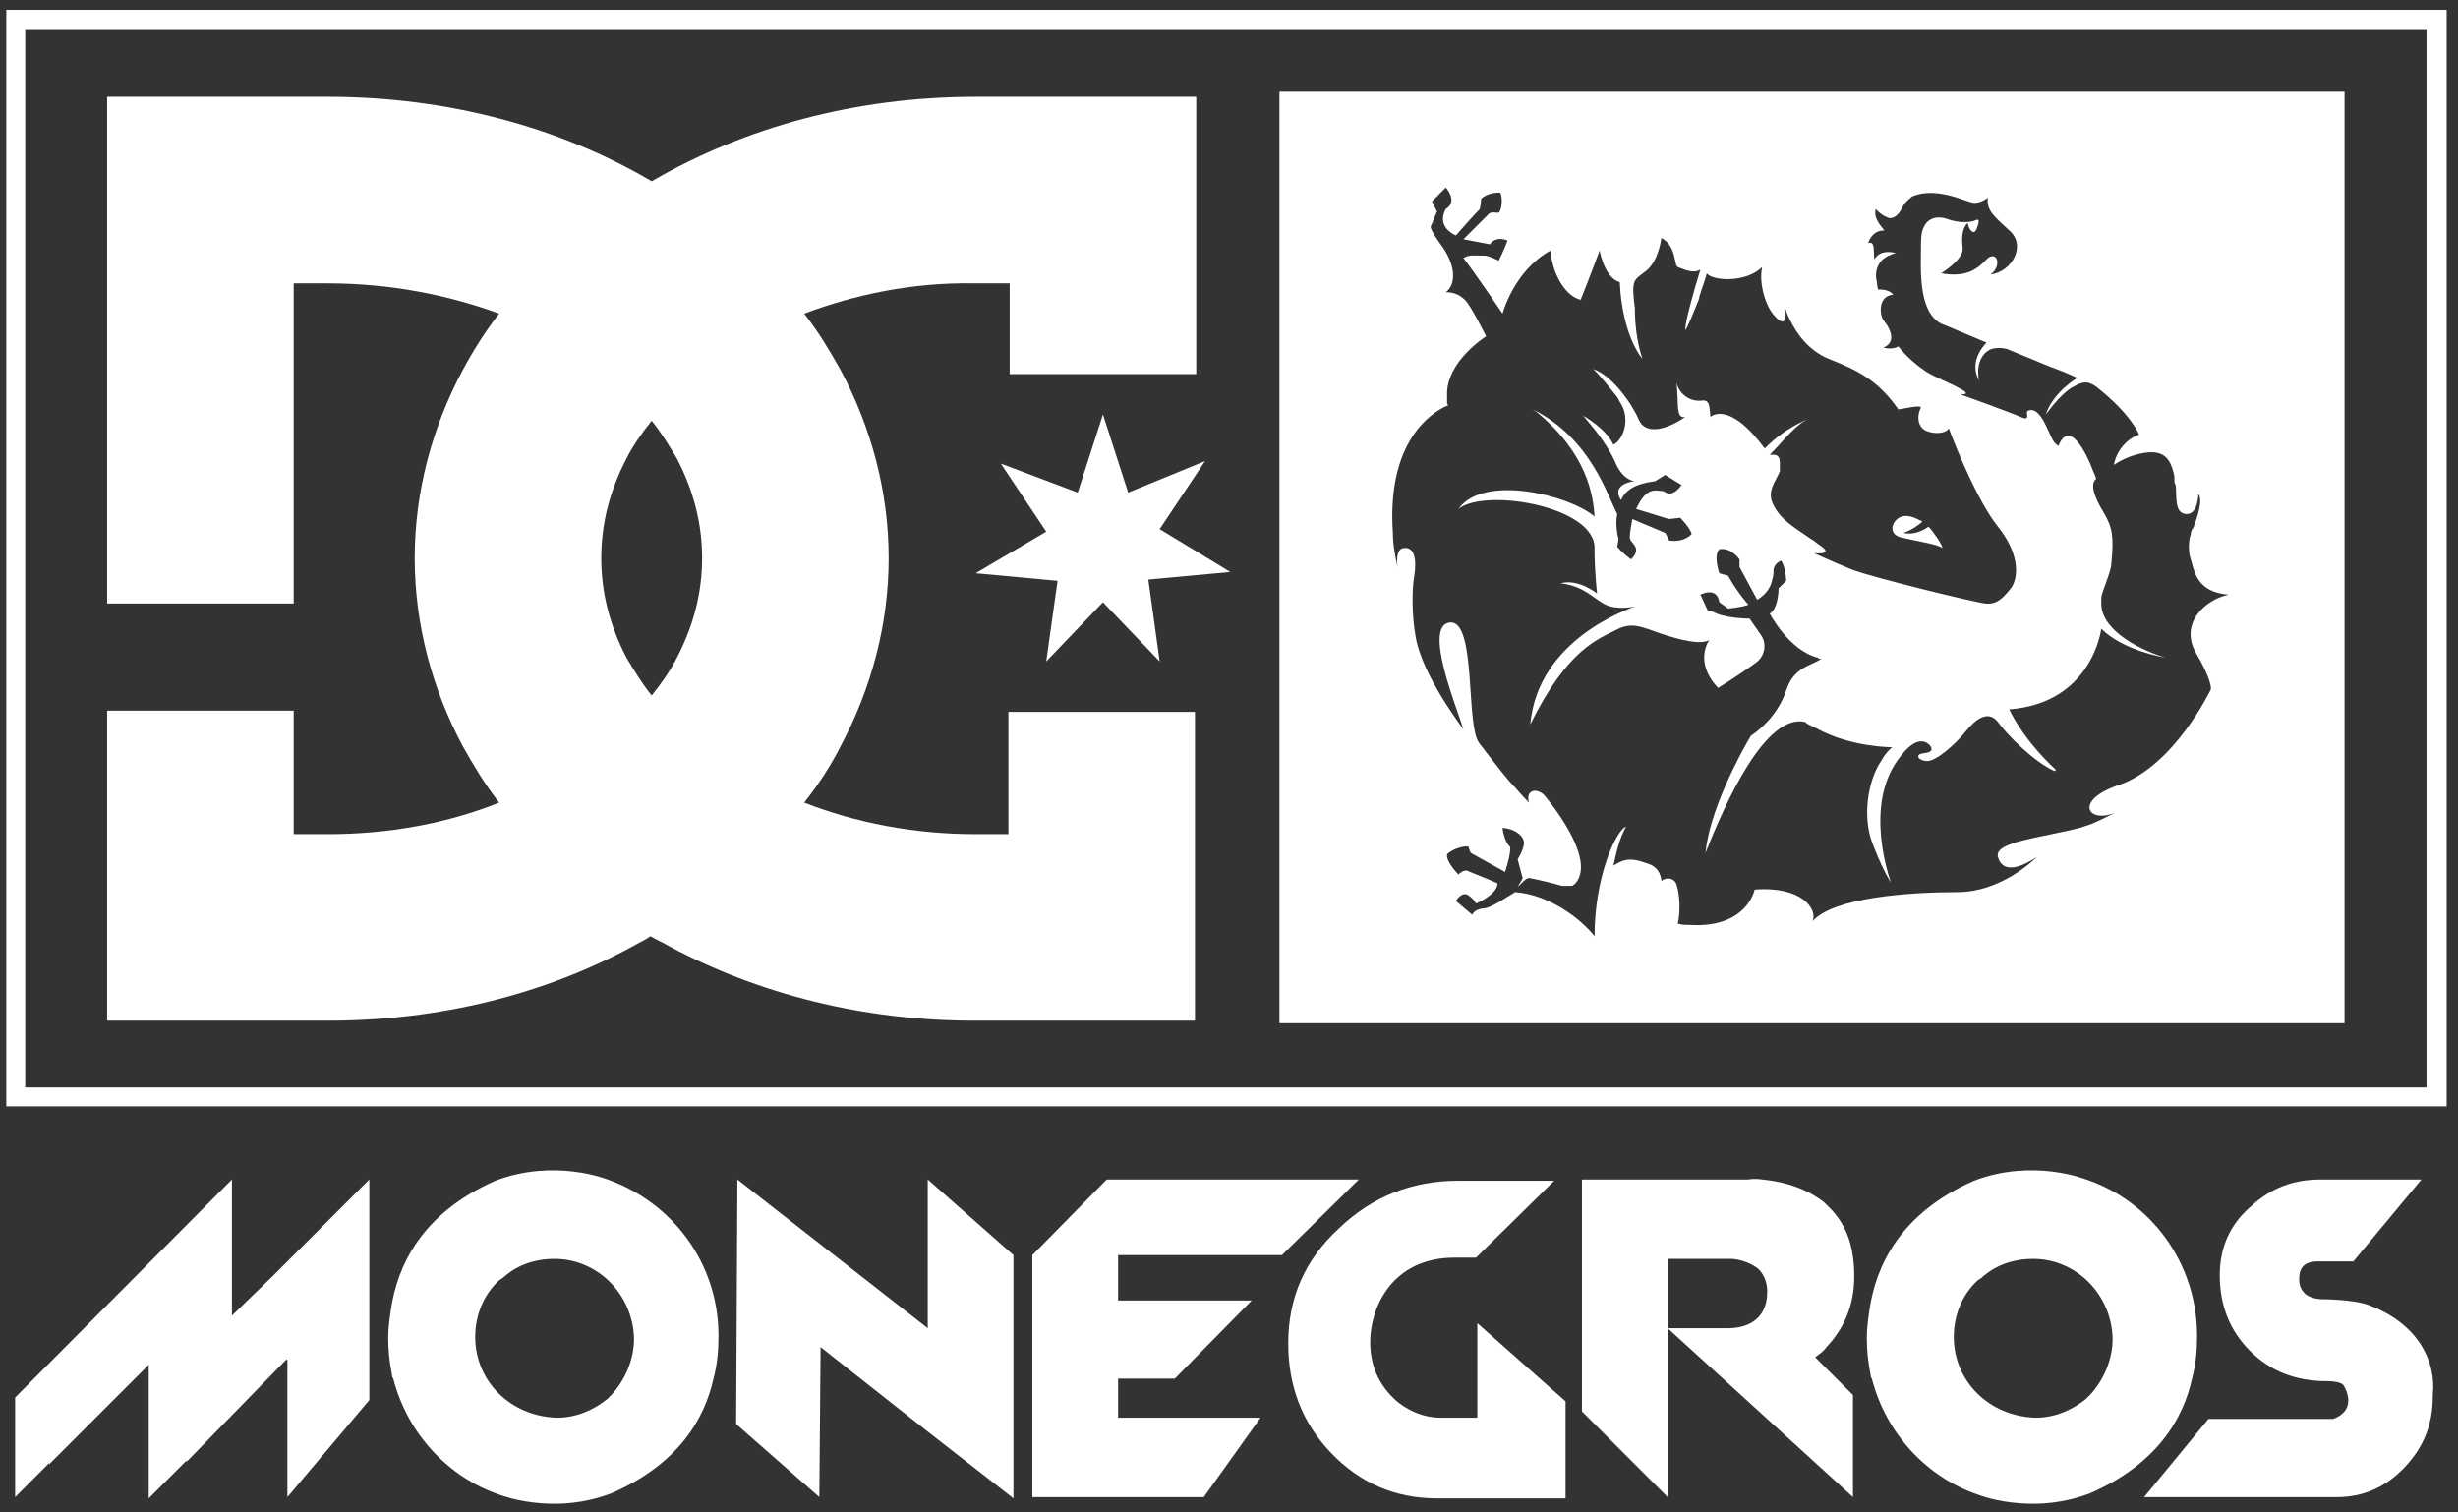 <svg width="195" height="120" viewBox="0 0 195 120" fill="none" xmlns="http://www.w3.org/2000/svg">
<rect x="0" y="0" width="195" height="120" fill="#333333" stroke="none"/>
<path d="M147.1 101.282C147.1 98.882 146.5 97.282 145.3 95.982C145.1 95.782 144.9 95.582 144.7 95.382C143.4 94.382 141.8 93.782 139.8 93.582C139.1 93.482 138.7 93.582 138.7 93.582H132.3H125.5V111.982L132.3 118.782V105.382V99.882H137.1C137.2 99.882 137.3 99.882 137.4 99.882C138.7 99.982 139.5 100.682 139.5 100.682C139.9 101.082 140.2 101.682 140.2 102.482C140.2 104.782 138.5 105.382 137.1 105.382H132.3L147 118.782V110.682L144 107.682C144.3 107.482 144.7 107.182 144.9 106.882C146.3 105.382 147.1 103.582 147.1 101.282Z" fill="white"/>
<path d="M117 112.482C117 112.482 116.5 112.482 114.3 112.482C112.3 112.482 110.9 111.282 110.6 110.982C110.5 110.882 110.4 110.782 110.3 110.682C109.2 109.482 108.7 108.082 108.7 106.482C108.7 103.782 110.4 99.782 115.4 99.782H117.1L123.3 93.682H115.7C112.1 93.682 108.9 94.882 106.2 97.482C103.5 99.982 102.2 102.982 102.2 106.582C102.2 109.982 103.3 112.882 105.6 115.282C107.9 117.682 110.7 118.882 114 118.882H116.3H117.1H123.3H124.2V111.182L117.2 104.982V112.482H117Z" fill="white"/>
<path d="M73.6 105.382L58.5 93.582L58.4 112.982L65 118.782L65.1 106.882L73.6 113.582L80.4 118.882V99.582L73.6 93.582V105.382Z" fill="white"/>
<path d="M48.2 93.582C48.2 93.582 44 91.882 39.3 93.682C33.4 96.282 31.5 100.482 31 103.982C30.9 104.682 30.8 105.382 30.8 106.182C30.8 107.182 30.9 108.082 31.1 109.082C31.1 109.282 31.2 109.382 31.2 109.382C32.3 113.682 35.5 117.182 39.6 118.582C39.6 118.582 43.8 120.282 48.5 118.482C53.8 116.182 55.9 112.582 56.6 109.382C56.9 108.282 57 107.182 57 105.982C57 100.182 53.3 95.382 48.2 93.582ZM37.7 106.082C37.7 104.282 38.4 102.682 39.6 101.582L39.9 101.382C41 100.382 42.4 99.882 44 99.882C47.4 99.882 50.2 102.682 50.3 106.182C50.3 107.882 49.6 109.482 48.5 110.682L48.2 110.982C47.1 111.882 45.7 112.482 44.2 112.482C40.5 112.382 37.7 109.582 37.7 106.082Z" fill="white"/>
<path d="M93.2 93.582H87.8L81.9 99.582V118.782H95.5L100 112.482H88.7V109.382H89H93.2L99.3 103.182H99H95H89H88.7V99.582H101.1H101.7L107.8 93.582H93.2Z" fill="white"/>
<path d="M18.4 104.382V93.582L1.2 110.882V118.782L3.9 116.082V116.182L11.8 108.282V108.182V118.882L14.8 115.882V115.982L22.7 107.882H22.8V118.782L29.3 111.082V93.582L21.6 101.282L18.4 104.382Z" fill="white"/>
<path d="M173.9 109.382C174.2 108.282 174.3 107.182 174.3 105.982C174.3 100.182 170.6 95.282 165.5 93.582C165.5 93.582 161.3 91.882 156.6 93.682C150.7 96.282 148.8 100.482 148.3 103.982C148.2 104.682 148.1 105.382 148.1 106.182C148.1 107.182 148.2 108.082 148.4 109.082C148.4 109.282 148.5 109.382 148.5 109.382C149.6 113.682 152.8 117.182 156.9 118.582C156.9 118.582 161.1 120.282 165.8 118.482C171.1 116.182 173.2 112.582 173.9 109.382ZM155 106.082C155 104.282 155.7 102.682 156.9 101.582L157.2 101.382C158.3 100.382 159.7 99.882 161.3 99.882C164.7 99.882 167.5 102.682 167.6 106.182C167.6 107.882 166.9 109.482 165.8 110.682L165.5 110.982C164.4 111.882 163 112.482 161.5 112.482C157.8 112.382 155 109.582 155 106.082Z" fill="white"/>
<path d="M188 103.582C186.8 103.082 184.2 103.082 184.2 103.082C184.2 103.082 183.4 103.082 182.9 102.682C182.6 102.382 182.4 102.082 182.4 101.482C182.4 100.582 182.8 100.082 183.9 100.082H186.7L192.1 93.582H184.1C181.9 93.582 180.1 94.282 178.5 95.782C176.9 97.182 176.1 98.982 176.1 101.182C176.1 103.582 176.9 105.582 178.5 107.182C180.1 108.782 182.1 109.582 184.6 109.582C185.2 109.582 185.7 109.682 185.9 109.882C185.9 109.882 187.2 111.782 185.1 112.582C185 112.582 184.9 112.582 184.8 112.582H175.2L170.1 118.782H185.4C187.5 118.782 189.3 117.982 190.8 116.382C192.3 114.782 193 112.982 193 110.782C193 110.782 193 110.782 193 110.682C193.3 107.882 191.7 104.982 188 103.582Z" fill="white"/>
<path d="M89.5 39.082L87.5 32.882L85.5 39.082L79.4 36.782L83 42.182L77.4 45.482L83.9 46.082L83 52.482L87.5 47.782L92 52.482L91.1 45.982L97.6 45.382L92 41.982L95.6 36.582L89.5 39.082ZM80.1 66.182H77.4C72.5 66.182 67.9 65.282 63.8 63.682C64.9 62.282 65.9 60.782 66.7 59.182C69.1 54.682 70.5 49.582 70.5 44.282C70.5 38.982 69.1 33.882 66.7 29.382C65.8 27.782 64.9 26.282 63.8 24.882C67.8 23.382 72.4 22.382 77.4 22.482H80.1V29.682H94.9V7.682H77.4C67.9 7.682 59.1 10.082 51.7 14.382C44.4 10.082 35.5 7.682 26 7.682H8.5V47.882H23.3V22.482H26C30.9 22.482 35.5 23.382 39.6 24.882C38.5 26.282 37.5 27.882 36.7 29.382C34.3 33.882 32.9 38.982 32.9 44.282C32.9 49.582 34.3 54.682 36.7 59.182C37.6 60.782 38.5 62.282 39.6 63.682C35.6 65.282 31 66.182 26 66.182H23.3V56.382H8.5V80.982H26C34.9 80.982 43.2 78.882 50.2 75.082C50.7 74.782 51.2 74.582 51.6 74.282C52.1 74.582 52.6 74.782 53.1 75.082C60.2 78.882 68.5 80.982 77.3 80.982H94.8V56.482H80V66.182H80.1ZM53.7 52.182C53.2 53.182 52.5 54.182 51.7 55.182C50.9 54.182 50.3 53.182 49.7 52.182C48.4 49.682 47.7 47.082 47.7 44.282C47.7 41.482 48.4 38.882 49.7 36.382C50.2 35.382 50.9 34.382 51.7 33.382C52.5 34.382 53.1 35.382 53.7 36.382C55 38.882 55.7 41.482 55.7 44.282C55.7 47.082 55 49.682 53.7 52.182Z" fill="white"/>
<path d="M150.4 41.282C150.7 40.982 151.2 40.682 152.3 41.282C152.4 41.282 152.5 41.382 152.5 41.382C152.2 41.682 151.6 42.082 151 42.282C151.8 42.482 152.6 42.082 153 41.782C153.6 42.482 154.1 43.282 154.1 43.482C153.7 43.182 152.3 42.982 151 42.682C149.8 42.482 150.1 41.582 150.4 41.282Z" fill="white"/>
<path d="M101.5 81.182H186V7.282H101.5V81.182ZM174.2 51.782C175.5 53.982 175.4 54.682 175.4 54.682C175.4 54.682 172.5 60.782 168.1 62.282C164.5 63.482 165.6 65.382 167.8 64.482C167.2 64.782 166.6 65.082 165.9 65.382C165.6 65.482 165.3 65.582 165 65.682C161.9 66.482 158.2 66.782 158.5 67.982C159 69.782 161.3 68.182 161.6 67.982C161.3 68.282 158.7 70.782 155.3 70.782C151.6 70.782 145.5 71.182 143.8 73.082C144.2 72.182 143 70.282 139.2 70.582C139.2 70.582 138.6 73.682 134 73.382C133.7 73.382 133.4 73.382 133.1 73.282C133.3 72.482 133.3 71.082 133 70.182C132.9 69.782 132.4 69.582 132 69.782C131.9 69.782 131.9 69.882 131.8 69.882C131.8 69.882 131.8 68.782 130.6 68.482C129.5 68.082 128.9 68.082 128 68.682C128.2 67.782 128.4 66.682 129 65.582C128.2 65.882 126.5 69.582 126.5 74.282C125.4 72.882 122.9 70.982 120.2 70.782C119.5 71.182 118.3 72.082 117.6 72.082C116.9 72.182 116.8 72.582 116.8 72.582L115.5 71.482C115.5 71.482 115.9 70.782 116.4 70.982C116.9 71.282 117.1 71.682 117.1 71.682C117.1 71.682 118.8 70.982 118.8 70.082C117.9 69.682 116.6 69.182 116.4 69.082C116.1 68.982 115.7 69.382 115.7 69.382C115.7 69.382 114.7 68.382 114.8 67.782C115.3 67.282 116.3 67.082 116.5 67.182C116.6 67.582 116.7 67.682 116.7 67.682L119.4 69.182C119.4 69.182 119.9 67.682 119.8 67.182C119.4 66.882 119.2 65.882 119.2 65.682C120.3 65.782 120.9 66.382 120.9 66.882C120.9 67.382 120.4 68.182 120.4 68.182L120.8 69.682L120.4 70.382L120.7 70.082C120.9 69.882 121.2 69.582 121.4 69.682C122 69.782 123.2 70.082 123.9 70.282C124.2 70.282 124.5 70.282 124.7 70.282C124.8 70.282 124.8 70.182 124.9 70.182C126.9 68.182 122.5 63.082 122.5 63.082C121.9 62.482 121 62.682 121.3 63.682C121.3 63.682 120.8 63.182 120.2 62.482C119.5 61.782 118.7 60.682 117.9 59.682C117.7 59.382 117.5 59.182 117.3 58.882C116.3 57.382 117.1 49.382 115.1 49.382C112.8 49.482 115.6 56.182 116.1 57.882C116 57.682 112.8 53.582 112.3 50.482C112 48.782 112 46.782 112.2 45.682C112.4 44.382 112.2 43.382 111.4 43.482C110.7 43.482 110.8 44.782 110.9 45.182C110.7 44.182 110.5 43.282 110.5 42.282C110 34.982 113.6 32.782 114.6 32.282C114.8 32.182 114.9 32.182 114.9 32.182C114.8 32.082 114.8 31.982 114.8 31.782C114.8 31.682 114.8 31.482 114.8 31.382C114.7 28.682 117.9 26.682 117.9 26.682C117.9 26.682 116.6 24.082 116.2 23.782C115.8 23.382 115.3 23.182 114.7 23.182C115.5 22.582 115.5 21.182 114.5 19.682C113.4 18.182 113.5 17.982 113.5 17.982L114 16.782C114 16.782 113.7 16.182 113.6 15.982C113.9 15.682 114.7 14.882 114.7 14.882C114.7 14.882 115.7 15.982 114.7 16.582C114.4 17.082 114.2 18.082 115.5 18.682C116.9 17.082 117.4 16.582 117.4 16.582C117.4 16.582 117.5 16.082 117.5 15.782C118 15.282 118.8 15.282 119 15.282C119.2 15.482 119.2 16.582 118.9 16.882C118.6 16.882 118.3 16.782 118.1 16.982C117.9 17.182 116.1 18.982 116.1 18.982L118.2 19.382C118.2 19.382 118.6 18.682 119.6 19.082C119.3 19.882 118.9 20.682 118.9 20.682C118.9 20.682 118.1 20.282 117.8 20.282C117 20.282 116.5 20.182 116.1 20.482C116.9 21.482 119.2 24.882 119.2 24.882C119.2 24.882 120.1 21.482 123 19.882C123.2 22.082 124.4 23.582 125.4 23.782C126.2 21.782 126.9 19.882 126.9 19.882C126.9 19.882 127.3 22.082 128.5 22.382C128.6 24.682 129.2 27.082 130.3 28.482C129.8 26.982 129.7 25.482 129.7 24.482C129.4 22.082 129.6 22.282 130.6 21.482C131.6 20.682 131.8 18.882 131.8 18.882C133 19.482 132.8 21.082 133.1 21.182C133.4 21.282 134.3 21.782 134.9 21.382C134.4 22.982 133.7 25.482 133.7 26.082V26.182C133.8 26.182 134.4 24.682 134.8 23.682V23.582C134.9 23.182 135.3 22.182 135.4 21.682C135.8 22.282 138.5 22.482 139.8 21.182C139.5 22.482 140.1 24.382 140.8 25.082C141.5 25.882 141.8 25.482 141.6 24.382C141.6 24.482 141.7 24.582 141.7 24.682C141.8 24.982 142 25.382 142 25.382C142.5 26.382 143.4 27.782 145.1 28.482C147.4 29.382 149 30.182 150.6 32.482C151.3 32.382 152 32.182 152.4 32.282C152 33.182 152.2 33.882 152.8 34.182C153.5 34.482 154.4 34.382 154.6 33.982C155.2 35.582 156.9 39.782 158.5 41.782C160.1 43.782 160.2 45.582 159.6 46.582C158.9 47.482 158.4 47.982 157.5 47.882C156.6 47.782 148.4 45.782 146.9 45.182C145.4 44.582 143.9 43.882 143.9 43.882C143.9 43.882 145.6 44.082 144.4 43.282C144.1 43.082 143.9 42.882 143.7 42.782C142.4 41.882 141.3 41.282 140.7 40.082C140.1 38.982 140.9 38.182 141.2 37.382V37.282C141.2 37.182 141.2 37.082 141.2 36.982C141.2 36.882 141.2 36.882 141.2 36.782C141.2 35.982 140.8 36.082 140.4 36.082C141.5 34.982 142.5 33.582 143.6 33.182C141.6 33.982 140.4 35.182 140 35.582C137.1 31.682 135.7 33.082 135.7 33.082C135.6 32.382 135.7 31.682 135 31.782C134.3 31.882 133.3 31.482 133 30.382C133.2 31.882 132.9 33.282 133.7 33.082C132.1 34.182 130.5 34.482 130 33.282C129.5 32.082 127.9 29.782 126.4 29.282C127.2 30.082 127.7 30.782 128.2 31.382C128.3 31.482 128.4 31.682 128.5 31.882C129.4 33.182 128.8 34.882 128 35.282C127.4 33.982 125.6 32.982 125.6 32.982L126.1 33.582C126.7 34.282 127.6 35.482 128.1 36.582C128.7 38.082 129.6 38.182 129.7 38.182C129.4 38.182 127.8 38.482 128.6 39.682C129.1 38.482 130.6 38.282 131.3 38.182C131.8 37.882 132.1 37.682 132.1 37.682L133.4 38.482C133.4 38.482 132.7 39.582 132 38.982C131.2 38.882 130.6 38.682 129.8 40.382L132.4 41.182L133.3 41.082C133.3 41.082 134.1 41.882 134.2 42.382C133.7 42.882 133 42.982 132.4 42.882C132.2 42.382 132.1 42.282 132.1 42.282L129.5 41.182C129.5 41.182 129.3 42.182 129.3 42.582C129.2 43.082 130.4 43.382 129.4 44.382C128.7 43.882 128.3 43.382 128.3 43.382L128.4 42.782C128.4 42.782 128.1 41.682 128.3 40.782C127.5 39.282 126.2 34.782 121.6 32.482C121.7 32.582 121.8 32.582 121.9 32.682C125.9 35.982 126.4 39.282 126.5 40.982C124.5 39.282 117.7 37.582 115.7 40.382C117.8 38.682 126.7 40.182 126.5 43.582C126.5 45.382 126.7 47.082 126.7 47.082C126.7 47.082 125.2 45.882 123.8 46.282C125.7 46.482 126.5 47.582 127.4 47.982C128.2 48.382 129.6 48.182 129.8 48.082C129.3 48.282 122 50.682 121.4 57.482C124.4 51.382 126.9 50.682 128.2 49.982C129.5 49.282 130.3 49.782 131.8 50.282C133.3 50.782 134.9 51.182 135.6 50.782C135.2 51.382 134.7 52.882 136.3 54.582C137.6 53.782 138.6 53.082 139.3 52.582C140 52.082 140.2 51.082 139.7 50.382L138.8 49.082C138.8 49.082 136.7 49.082 135.8 48.482H135.5L134.9 47.182C134.9 47.182 136.2 46.482 136.4 47.782L137.1 48.282C137.1 48.282 138.2 48.182 138.7 47.982C137.6 46.682 137.1 45.682 137.1 45.682L136.4 45.482C136.4 45.482 135.9 44.082 136.4 43.582C137.3 43.382 138 44.382 138 44.382V44.982L139.4 47.582C139.4 47.582 140.4 47.082 140.6 45.982C140.7 45.682 140.7 45.382 140.7 45.382C140.7 45.382 140.6 44.782 141.3 44.482C141.7 45.082 141.7 46.082 141.7 46.082L141.1 46.682C141.1 46.682 141.1 48.282 140.4 48.682C140.4 48.682 141.9 51.582 144.2 52.182C144.3 52.282 144.4 52.282 144.5 52.282C143.5 52.882 142.3 52.982 141.7 54.782C141.1 56.582 139.8 57.782 138.9 58.382C138 59.882 135.6 64.382 135.3 67.682C136.9 63.582 140.1 56.582 143.2 57.282C143.4 57.482 143.7 57.582 144.1 57.782C146.8 59.282 150 59.282 150.1 59.282C150.1 59.282 150.1 59.282 150 59.382L149.9 59.482C149.8 59.582 149.5 59.882 149.3 60.282C148.1 61.982 147.8 64.882 148.5 66.782C149.2 68.682 149.9 69.882 150 69.982C149.9 69.682 147.9 64.082 150.5 60.382C152.2 57.882 153.1 59.082 153.2 59.282C153.3 59.582 153.2 59.682 152.5 59.782C151.9 59.882 152.2 60.382 152.9 60.382C153.6 60.382 155.1 59.082 155.9 58.082C156.7 57.082 157.7 56.282 158.5 57.282C159.2 58.282 161.4 60.482 163 61.182L163.1 61.082C160.4 58.582 159.4 56.282 159.4 56.282C166 55.782 166.7 49.882 166.7 49.882C168 51.182 170.2 51.882 171.8 52.182C170.1 51.682 166.8 50.182 166.7 47.982C166.7 47.782 166.7 47.682 166.7 47.482C166.7 46.982 167.5 45.382 167.5 44.682C167.7 42.582 167.6 41.882 166.9 40.682C166.1 39.382 165.8 38.382 166.3 37.982C166.2 37.682 166 37.282 165.9 36.982C165.9 36.982 164.3 32.882 163.3 35.382C163.2 35.282 163 35.182 162.9 34.982C162.5 34.382 161.9 32.182 160.9 32.582C160.6 32.682 161.2 33.482 160.3 33.082C159.4 32.682 155.5 31.282 155.5 31.282C155.5 31.282 156.6 31.382 155.4 30.782C154.7 30.382 153.6 29.982 152.8 29.482C152.2 29.082 151.3 28.382 150.6 27.482C150.3 27.682 149.8 27.682 149.4 27.582C150.4 27.182 150 26.282 149.7 25.782C149.6 25.682 149.5 25.482 149.4 25.382C149.1 24.882 149 23.482 150.2 23.382C149.8 22.882 149 22.982 149 22.982C149 22.982 148.9 22.682 148.9 22.382C148.7 21.682 148.9 20.882 149.5 20.482C149.9 20.182 150.4 20.082 150.4 20.082C150.4 20.082 149.2 19.682 148.7 20.582C148.6 19.982 148.8 19.082 148.2 19.282C148.5 18.482 149 18.282 149.5 18.282C148.8 17.482 148.7 17.082 148.8 16.582C149.1 16.882 149.3 17.082 149.8 17.282C150.1 17.382 150.5 17.182 150.8 16.682C151.1 15.982 151.5 15.782 151.7 15.582C153.6 14.782 155.9 15.982 156.5 16.082C157.1 16.182 157.7 15.682 157.7 15.682C157.6 16.682 158.1 17.082 159.4 18.282C160.8 19.482 159.6 21.582 157.9 21.782C158.8 21.182 158.5 19.882 157.7 20.482C157 21.182 156.2 22.082 154 21.682C154 21.682 155.8 20.582 155.7 19.682C155.6 18.682 155.7 18.082 156.1 17.682C156.2 18.282 156.6 18.682 156.8 18.182C157 17.682 157.1 17.282 156.7 17.482C156.3 17.682 155.3 17.682 154.5 17.382C153.7 17.082 152.4 17.182 152.4 19.182C152.4 21.182 152.1 24.682 154 25.682C154.3 25.782 155.9 26.482 156.4 26.682L157.6 27.182C157.6 27.182 156.1 28.582 157 30.182C156.8 29.282 157 28.082 158 27.682C158.4 27.582 158.8 27.582 159.2 27.682C160.2 28.082 162.6 29.082 162.6 29.082L163.4 29.382C163.7 29.482 164.8 29.982 164.8 29.982C164.8 29.982 162.9 31.082 162.3 32.882C163.7 30.982 164.5 30.682 164.5 30.682C165.2 30.282 165.6 30.182 166.3 30.682C169.1 32.882 169.7 34.482 169.7 34.482C169.3 34.582 168 35.282 167.7 36.882C168.9 36.082 170.1 35.882 170.7 35.882C172 35.882 172.3 36.882 172.5 37.782C172.5 37.882 172.5 37.982 172.5 38.082C172.5 38.182 172.5 38.382 172.6 38.482C172.7 39.482 172.5 40.682 173.4 40.782C174.4 40.882 174.4 39.182 174.4 39.182C174.8 39.682 174.3 41.082 174 41.882C173.9 41.982 173.8 42.182 173.8 42.382C173.6 42.982 173.6 43.782 173.8 44.382C174.1 45.382 174.3 46.982 176.8 47.182C174.9 47.582 172.9 49.482 174.2 51.782Z" fill="white"/>
<path d="M194 87.782H0.5V0.782H194.1V87.782H194ZM2 86.282H192.5V2.382H2V86.282Z" fill="white"/>
</svg>
